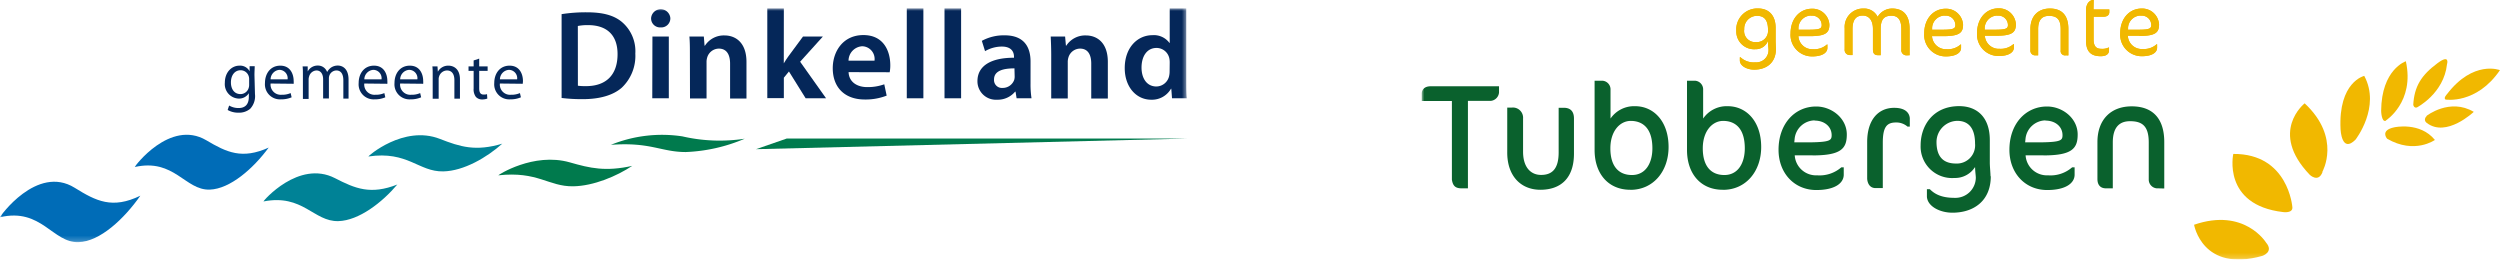 <svg xmlns="http://www.w3.org/2000/svg" xmlns:xlink="http://www.w3.org/1999/xlink" viewBox="0 0 489.67 50.83"><defs><style>.cls-1{fill:#fff;}.cls-1,.cls-2,.cls-4,.cls-5,.cls-7,.cls-8,.cls-9{fill-rule:evenodd;}.cls-2{fill:#f1b800;}.cls-3{mask:url(#mask);}.cls-4{fill:#0a612d;}.cls-5{fill:#052759;}.cls-6{mask:url(#mask-3);}.cls-7{fill:#007a4d;}.cls-8{fill:#006cb7;}.cls-9{fill:#008296;}</style><mask id="mask" x="278.49" y="0" width="211.18" height="50.83" maskUnits="userSpaceOnUse"><g id="mask-2"><path id="path-1" class="cls-1" d="M278.49,0H489.67V50.83H278.49"/></g></mask><mask id="mask-3" x="0" y="1.64" width="232.5" height="45.78" maskUnits="userSpaceOnUse"><g id="mask-2-3" data-name="mask-2"><path id="path-1-2" data-name="path-1" class="cls-1" d="M0,1.64H232.5V47.43H0Z"/></g></mask></defs><g id="Laag_1" data-name="Laag 1"><g id="Page-1"><g id="Homepage---correcties-Timar-Copy-2"><g id="Page-1-2" data-name="Page-1"><path id="Fill-1" class="cls-2" d="M344.14,3.1a2.51,2.51,0,0,0-2.5,2.64A2.18,2.18,0,0,0,344,8.25a2.2,2.2,0,0,0,2.3-2.37c0-1.94-.72-2.78-2.17-2.78m3.72,6.45c0,2.79-1.9,4.09-4.26,4.09-1.43,0-2.81-.73-2.81-1.81v-.62h.12a3.77,3.77,0,0,0,2.88,1,2.4,2.4,0,0,0,2.61-2.56c0-.25-.09-.72-.09-1.16V8a2.57,2.57,0,0,1-2.49,1.64,3.49,3.49,0,0,1-3.73-3.59,4.12,4.12,0,0,1,4.29-4.39c2,0,3.42,1.26,3.42,3.82V8c0,.42.06,1.25.06,1.59"/><path id="Fill-3" class="cls-2" d="M354.73,3.05a2.5,2.5,0,0,0-2.47,2.4l0,.37,2,0c2.18,0,2.55-.23,2.55-.91a1.85,1.85,0,0,0-2.09-1.83m-.25,4h-2.22a2.71,2.71,0,0,0,2.87,2.56,3.76,3.76,0,0,0,2.73-.93h.08v.67c0,.95-1,1.67-3,1.67a4.21,4.21,0,0,1-4.22-4.49c0-2.92,1.82-4.85,4.21-4.85a3.31,3.31,0,0,1,3.4,3.13c0,1.58-.74,2.24-3.82,2.24"/><path id="Fill-5" class="cls-2" d="M373.41,10.84a1,1,0,0,1-1-1.13v-4c0-1.89-.71-2.63-1.93-2.63-1.48,0-2.11.76-2.11,2.58v5.15h-.52c-.74,0-1-.4-1-1.13v-4c0-1.63-.72-2.63-2-2.63s-2,.8-2,2.63v5.1h-.48a1,1,0,0,1-1.06-1.13V5.54a3.61,3.61,0,0,1,3.67-3.87,2.94,2.94,0,0,1,2.79,1.63,3.32,3.32,0,0,1,2.83-1.63c2.24,0,3.43,1.34,3.43,4v5.15Z"/><path id="Fill-7" class="cls-2" d="M380.92,3.05a2.51,2.51,0,0,0-2.48,2.4v.37l2,0c2.18,0,2.55-.23,2.55-.91a1.85,1.85,0,0,0-2.09-1.83m-.25,4h-2.23a2.73,2.73,0,0,0,2.88,2.56,3.76,3.76,0,0,0,2.73-.93h.08v.67c0,.95-1,1.67-3,1.67a4.21,4.21,0,0,1-4.22-4.49c0-2.92,1.82-4.85,4.21-4.85a3.31,3.31,0,0,1,3.4,3.13c0,1.58-.74,2.24-3.82,2.24"/><path id="Fill-9" class="cls-2" d="M391.22,3.05a2.51,2.51,0,0,0-2.48,2.4v.37l2,0c2.17,0,2.55-.23,2.55-.91a1.85,1.85,0,0,0-2.09-1.83M391,7h-2.23a2.73,2.73,0,0,0,2.88,2.56,3.76,3.76,0,0,0,2.73-.93h.08v.67c0,.95-1,1.67-3,1.67a4.21,4.21,0,0,1-4.22-4.49c0-2.92,1.82-4.85,4.21-4.85a3.31,3.31,0,0,1,3.4,3.13c0,1.58-.74,2.24-3.82,2.24"/><path id="Fill-11" class="cls-2" d="M404.62,10.84a.86.86,0,0,1-1-1V5.71c0-1.87-.69-2.6-2.29-2.6-1.35,0-2.12.76-2.12,2.6v5.13h-.58a.91.91,0,0,1-.94-1V5.67c0-2.52,1.52-4,3.82-4s3.62,1.29,3.62,4v5.18Z"/><path id="Fill-13" class="cls-2" d="M410.05,1.85h3.1v.51c0,.55-.37.92-1.18.92h-1.9V7.74c0,1.28.5,1.82,1.48,1.82A2.88,2.88,0,0,0,413,9.31h.09v.54c0,.76-.59,1.16-1.63,1.16-2,0-2.88-1-2.88-3.11V2a2.55,2.55,0,0,1,.38-1.4,1.68,1.68,0,0,1,.95-.64h.18Z"/><path id="Fill-15" class="cls-2" d="M419.29,3.05a2.5,2.5,0,0,0-2.47,2.4l0,.37,2,0c2.17,0,2.54-.23,2.54-.91a1.84,1.84,0,0,0-2.09-1.83M419,7h-2.22A2.72,2.72,0,0,0,419.7,9.6a3.72,3.72,0,0,0,2.72-.93h.09v.67c0,.95-1,1.67-3,1.67a4.21,4.21,0,0,1-4.23-4.49c0-2.92,1.82-4.85,4.21-4.85a3.31,3.31,0,0,1,3.4,3.13c0,1.58-.74,2.24-3.82,2.24"/><path id="Fill-17" class="cls-2" d="M344.14,3.1a2.51,2.51,0,0,0-2.5,2.64A2.18,2.18,0,0,0,344,8.25a2.2,2.2,0,0,0,2.3-2.37c0-1.94-.72-2.78-2.17-2.78m3.72,6.45c0,2.79-1.9,4.09-4.26,4.09-1.43,0-2.81-.73-2.81-1.81v-.62h.12a3.77,3.77,0,0,0,2.88,1,2.4,2.4,0,0,0,2.61-2.56c0-.25-.09-.72-.09-1.16V8a2.57,2.57,0,0,1-2.49,1.64,3.49,3.49,0,0,1-3.73-3.59,4.12,4.12,0,0,1,4.29-4.39c2,0,3.42,1.26,3.42,3.82V8c0,.42.06,1.25.06,1.59"/><path id="Fill-19" class="cls-2" d="M354.73,3.05a2.5,2.5,0,0,0-2.47,2.4l0,.37,2,0c2.18,0,2.55-.23,2.55-.91a1.85,1.85,0,0,0-2.09-1.83m-.25,4h-2.22a2.71,2.71,0,0,0,2.87,2.56,3.76,3.76,0,0,0,2.73-.93h.08v.67c0,.95-1,1.67-3,1.67a4.21,4.21,0,0,1-4.22-4.49c0-2.92,1.82-4.85,4.21-4.85a3.31,3.31,0,0,1,3.4,3.13c0,1.58-.74,2.24-3.82,2.24"/><path id="Fill-21" class="cls-2" d="M373.41,10.84a1,1,0,0,1-1-1.13v-4c0-1.89-.71-2.63-1.93-2.63-1.48,0-2.11.76-2.11,2.58v5.15h-.52c-.74,0-1-.4-1-1.13v-4c0-1.63-.72-2.63-2-2.63s-2,.8-2,2.63v5.1h-.48a1,1,0,0,1-1.06-1.13V5.54a3.61,3.61,0,0,1,3.67-3.87,2.94,2.94,0,0,1,2.79,1.63,3.32,3.32,0,0,1,2.83-1.63c2.24,0,3.43,1.34,3.43,4v5.15Z"/><path id="Fill-23" class="cls-2" d="M380.92,3.05a2.51,2.51,0,0,0-2.48,2.4v.37l2,0c2.18,0,2.55-.23,2.55-.91a1.85,1.85,0,0,0-2.09-1.83m-.25,4h-2.23a2.73,2.73,0,0,0,2.88,2.56,3.76,3.76,0,0,0,2.73-.93h.08v.67c0,.95-1,1.67-3,1.67a4.21,4.21,0,0,1-4.22-4.49c0-2.92,1.82-4.85,4.21-4.85a3.31,3.31,0,0,1,3.4,3.13c0,1.58-.74,2.24-3.82,2.24"/><path id="Fill-25" class="cls-2" d="M391.22,3.05a2.51,2.51,0,0,0-2.48,2.4v.37l2,0c2.17,0,2.55-.23,2.55-.91a1.85,1.85,0,0,0-2.09-1.83M391,7h-2.23a2.73,2.73,0,0,0,2.88,2.56,3.76,3.76,0,0,0,2.73-.93h.08v.67c0,.95-1,1.67-3,1.67a4.21,4.21,0,0,1-4.22-4.49c0-2.92,1.82-4.85,4.21-4.85a3.31,3.31,0,0,1,3.4,3.13c0,1.58-.74,2.24-3.82,2.24"/><path id="Fill-27" class="cls-2" d="M404.62,10.84a.86.86,0,0,1-1-1V5.71c0-1.87-.69-2.6-2.29-2.6-1.35,0-2.12.76-2.12,2.6v5.13h-.58a.91.91,0,0,1-.94-1V5.67c0-2.52,1.52-4,3.82-4s3.62,1.29,3.62,4v5.18Z"/><path id="Fill-29" class="cls-2" d="M410.05,1.85h3.1v.51c0,.55-.37.92-1.18.92h-1.9V7.74c0,1.28.5,1.82,1.48,1.82A2.88,2.88,0,0,0,413,9.31h.09v.54c0,.76-.59,1.16-1.63,1.16-2,0-2.88-1-2.88-3.11V2a2.55,2.55,0,0,1,.38-1.4,1.68,1.68,0,0,1,.95-.64h.18Z"/><path id="Fill-31" class="cls-2" d="M419.29,3.05a2.5,2.5,0,0,0-2.47,2.4l0,.37,2,0c2.17,0,2.54-.23,2.54-.91a1.84,1.84,0,0,0-2.09-1.83M419,7h-2.22A2.72,2.72,0,0,0,419.7,9.6a3.72,3.72,0,0,0,2.72-.93h.09v.67c0,.95-1,1.67-3,1.67a4.21,4.21,0,0,1-4.23-4.49c0-2.92,1.82-4.85,4.21-4.85a3.31,3.31,0,0,1,3.4,3.13c0,1.58-.74,2.24-3.82,2.24"/><path id="Fill-33" class="cls-2" d="M449,40.57s-.77-10.5-11.57-10.42c0,0-2.22,10,9.77,11.39,0,0,1.95.29,1.8-1"/><path id="Fill-35" class="cls-2" d="M454.88,33.64s3.78-6.64-3.47-13.4c0,0-7.08,5.57,1,14,0,0,1.68,1.63,2.5-.55"/><g id="Group-39"><g class="cls-3"><path id="Fill-37" class="cls-2" d="M443.84,47.5s-4.23-6.88-14.09-3.48c0,0,1.6,9.43,13.36,6.1,0,0,2.34-.75.73-2.62"/></g></g><path id="Fill-40" class="cls-2" d="M461.37,27.35s5-6.38,1.71-12.49c0,0-5.11,1.16-4.64,10.49,0,0,.2,4.76,2.93,2"/><path id="Fill-42" class="cls-2" d="M467.3,23.61S473,20,471.23,12c0,0-4.78,1.56-4.84,9.73,0,0,.06,2.26.91,1.93"/><path id="Fill-44" class="cls-2" d="M473.39,21.05s5.29-2.72,5.9-8.47c0,0,.65-2.07-1.84-.22-3.19,2.36-4.57,4.56-4.77,8.18,0,0,.13.68.71.51"/><path id="Fill-46" class="cls-2" d="M479,19.5s6.05,1,10.66-5.76c0,0-5.19-2.07-10.38,4.71,0,0-.74.75-.28,1.05"/><path id="Fill-48" class="cls-2" d="M475.29,22.69s4.55-3.57,9.24-.78c0,0-5.36,5.11-9.2,2.17,0,0-.83-.54,0-1.39"/><path id="Fill-50" class="cls-2" d="M469,24.93s5-1.11,7.92,2.48c0,0-4,2.88-9.36-.24,0,0-1.47-1.65,1.44-2.24"/><g id="Group-54"><g class="cls-3"><path id="Fill-52" class="cls-4" d="M292,19.76h-4.48V36.89h-1.21c-1.15,0-1.73-.38-1.93-1.7V19.78h-5.91V18.37c0-.76.5-1.47,1.74-1.47h13.4v1.23A1.8,1.8,0,0,1,292,19.76"/></g></g><path id="Fill-55" class="cls-4" d="M301.72,37.17c-3.85,0-6.51-2.71-6.5-7.32V21.07h.9a2,2,0,0,1,2.2,2.15V29.7c0,3.22,1.64,4.58,3.55,4.56,2.18,0,3.43-1.24,3.42-4.44l0-8.71h1c1.31,0,2,.7,2,2.11v6.87c0,4.64-2.42,7.08-6.61,7.08"/><path id="Fill-57" class="cls-4" d="M319.42,23.68c-2.14,0-4,2-4,5.38s1.52,5.22,4.23,5.22,4-2.39,4-5.22c0-4.23-2.16-5.38-4.25-5.38m-.07,13.49c-4.35,0-7-3.18-7-7.79V15.81h1.53a1.7,1.7,0,0,1,1.59,1.81v5.6a5.6,5.6,0,0,1,4.82-2.42c3.59,0,6.55,2.91,6.55,8,0,4.76-3,8.38-7.46,8.38"/><path id="Fill-59" class="cls-4" d="M337.52,23.68c-2.14,0-4,2-4,5.38s1.52,5.22,4.23,5.22,4-2.39,4-5.22c0-4.23-2.16-5.38-4.25-5.38m-.07,13.49c-4.35,0-7-3.18-7-7.79V15.81H332a1.7,1.7,0,0,1,1.59,1.81v5.6a5.59,5.59,0,0,1,4.82-2.42c3.59,0,6.55,2.91,6.55,8,0,4.76-3,8.38-7.46,8.38"/><path id="Fill-61" class="cls-4" d="M355.43,23.58a4,4,0,0,0-3.92,3.63l-.07.67,3.2,0c3.8-.06,4.12-.4,4.12-1.4,0-1.71-1.44-2.86-3.33-2.86m-.4,6.81-3.5,0a4.18,4.18,0,0,0,4.4,3.91,6.48,6.48,0,0,0,4.73-1.57l.47,0v1.53c-.07,1.65-1.83,2.92-5.37,2.92-4.33,0-7.4-3.33-7.4-7.87,0-5.1,3.18-8.49,7.37-8.49,3.06,0,6,2.32,6,5.48,0,2.77-1.13,4.1-6.69,4.1"/><path id="Fill-63" class="cls-4" d="M373.62,24.8a3.31,3.31,0,0,0-2.27-.81c-1.87,0-2.57,1-2.57,4v8.85h-1.43c-1,0-1.54-.76-1.63-1.8V27.82c0-4.41,2.22-6.7,5.29-6.7,2.15,0,2.95.95,3.06,2V24.8Z"/><path id="Fill-65" class="cls-4" d="M383.36,23.67a4.15,4.15,0,0,0-4.06,4.12c0,3.14,1.55,4.24,3.82,4.24a3.57,3.57,0,0,0,3.73-3.9c0-3.38-1.58-4.46-3.49-4.46m6.57,10.86c0,4.87-3.41,7.13-7.51,7.13-2.5,0-4.9-1.27-5-3.14V37.06H378c.88.9,2.22,1.69,4.8,1.69A4,4,0,0,0,387,34.83c0-.44-.14-1.3-.14-2.06h-.05a4.62,4.62,0,0,1-4,2.09,6.17,6.17,0,0,1-6.62-6.4c0-3.87,2.44-7.67,7.55-7.67,3.52,0,6,2.19,6,6.65v4.43c0,.73.14,2.07.14,2.66"/><path id="Fill-67" class="cls-4" d="M422.73,36.89a1.72,1.72,0,0,1-1.86-1.74V27.89c0-3.27-1.34-4.15-3.67-4.15-1.8,0-3.37.9-3.37,4.15v9h-1.35c-1,0-1.66-.59-1.66-1.83V27.83c0-4.43,2.66-7,6.71-7s6.38,2.3,6.38,7v9.09Z"/><path id="Fill-69" class="cls-4" d="M400.65,23.58a4,4,0,0,0-3.92,3.63l-.07.67,3.2,0c3.8-.06,4.12-.4,4.12-1.4,0-1.71-1.44-2.86-3.33-2.86m-.4,6.81-3.5,0a4.18,4.18,0,0,0,4.4,3.91,6.43,6.43,0,0,0,4.72-1.57l.48,0v1.53c-.07,1.65-1.84,2.92-5.37,2.92-4.34,0-7.4-3.33-7.4-7.87,0-5.1,3.18-8.49,7.37-8.49,3.06,0,6,2.32,6,5.48,0,2.77-1.13,4.1-6.69,4.1"/></g></g></g></g><g id="Laag_2" data-name="Laag 2"><g id="Page-1-3" data-name="Page-1"><g id="Homepage---correcties-Timar-Copy"><g id="LOGO"><path id="Fill-1-2" data-name="Fill-1" class="cls-5" d="M113.19,16.79a10.78,10.78,0,0,0,1.6.08c3.83,0,6.17-2.1,6.17-6.27,0-3.72-2.09-5.68-5.78-5.68a9.67,9.67,0,0,0-2,.17ZM110,2.77a30.89,30.89,0,0,1,4.93-.36c3.15,0,5.27.58,6.83,1.85a7.51,7.51,0,0,1,2.68,6.23,8.58,8.58,0,0,1-2.65,6.68c-1.7,1.5-4.36,2.25-7.62,2.25a32.32,32.32,0,0,1-4.17-.23Z"/><g class="cls-6"><path id="Fill-3-2" data-name="Fill-3" class="cls-5" d="M127.79,7.16H131V19.25h-3.24Zm1.59-1.79a1.76,1.76,0,0,1-1.85-1.81,1.89,1.89,0,0,1,3.77,0,1.78,1.78,0,0,1-1.9,1.81Z"/></g><g class="cls-6"><path id="Fill-5-2" data-name="Fill-5" class="cls-5" d="M135.13,10.83c0-1.43,0-2.61-.1-3.67h2.83L138,8.94h.08a4.4,4.4,0,0,1,3.82-2c2.21,0,4.31,1.43,4.31,5.19v7.17H143V12.46c0-1.69-.62-2.94-2.21-2.94a2.41,2.41,0,0,0-2.26,1.7,3,3,0,0,0-.14,1v7.07h-3.24Z"/></g><g class="cls-6"><path id="Fill-6" class="cls-5" d="M153.52,12.41h0c.29-.48.62-1,.93-1.42l2.83-3.83h3.89l-4.45,4.93,5.08,7.16h-4L154.53,14l-1,1.22v4h-3.24V1.64h3.24Z"/></g><g class="cls-6"><path id="Fill-7-2" data-name="Fill-7" class="cls-5" d="M171.29,11.88a2.49,2.49,0,0,0-2.41-2.82,2.85,2.85,0,0,0-2.68,2.82Zm-5.08,2.25c.09,2,1.74,2.93,3.65,2.93a9.48,9.48,0,0,0,3.34-.55l.47,2.22a11.37,11.37,0,0,1-4.27.76c-4,0-6.29-2.41-6.29-6.13,0-3.27,2-6.49,6-6.49s5.27,3.18,5.27,5.92a7,7,0,0,1-.12,1.36Z"/></g><g class="cls-6"><path id="Fill-8" class="cls-5" d="M177.61,1.64h3.25V19.25h-3.25Z"/></g><g class="cls-6"><path id="Fill-9-2" data-name="Fill-9" class="cls-5" d="M185,1.64h3.25V19.25H185Z"/></g><g class="cls-6"><path id="Fill-10" class="cls-5" d="M198.7,13.39c-2.11,0-4,.43-4,2.17a1.54,1.54,0,0,0,1.68,1.66,2.38,2.38,0,0,0,2.28-1.6,2.36,2.36,0,0,0,.08-.65Zm3.15,2.95a18.13,18.13,0,0,0,.19,2.91h-2.92l-.21-1.3h-.08a4.43,4.43,0,0,1-3.54,1.58,3.61,3.61,0,0,1-3.84-3.63c0-3.07,2.75-4.6,7.16-4.59v-.19c0-.75-.32-2-2.39-2a6.6,6.6,0,0,0-3.28.9L192.31,8a9,9,0,0,1,4.47-1.08c3.92,0,5.07,2.43,5.07,5.13Z"/></g><g class="cls-6"><path id="Fill-11-2" data-name="Fill-11" class="cls-5" d="M205.9,10.83c0-1.43-.05-2.61-.1-3.67h2.82l.16,1.78h.07a4.43,4.43,0,0,1,3.83-2c2.21,0,4.31,1.43,4.31,5.19v7.17h-3.25V12.46c0-1.69-.61-2.94-2.2-2.94a2.4,2.4,0,0,0-2.26,1.7,3,3,0,0,0-.14,1v7.07H205.9Z"/></g><g class="cls-6"><path id="Fill-12" class="cls-5" d="M229.11,12.22a4,4,0,0,0-.07-.76,2.56,2.56,0,0,0-2.51-2.07c-1.91,0-2.94,1.68-2.94,3.84s1.07,3.71,2.91,3.71A2.59,2.59,0,0,0,229,14.86a4.1,4.1,0,0,0,.09-.88Zm3.24-10.58V15.81c0,1.27,0,2.63.1,3.44h-2.89l-.14-1.87h-.06a4.29,4.29,0,0,1-3.89,2.15c-2.88,0-5.17-2.46-5.17-6.19,0-4.05,2.52-6.45,5.42-6.45a3.79,3.79,0,0,1,3.34,1.52h.05V1.64Z"/></g><g class="cls-6"><path id="Fill-13-2" data-name="Fill-13" class="cls-5" d="M48.8,15.5a1.64,1.64,0,0,0-.07-.52,1.66,1.66,0,0,0-1.61-1.22c-1.1,0-1.89.93-1.89,2.39,0,1.25.63,2.28,1.88,2.28a1.68,1.68,0,0,0,1.59-1.18,1.86,1.86,0,0,0,.1-.61Zm1.14,2.92A3.62,3.62,0,0,1,49,21.31a3.37,3.37,0,0,1-2.3.76,4.1,4.1,0,0,1-2.11-.53l.29-.87a3.59,3.59,0,0,0,1.86.49c1.18,0,2-.61,2-2.21v-.7h0a2.25,2.25,0,0,1-2,1.06,2.83,2.83,0,0,1-2.7-3.09c0-2.15,1.4-3.36,2.85-3.36a2.1,2.1,0,0,1,2,1.1h0l0-1h1c0,.46-.05,1-.05,1.74Z"/></g><g class="cls-6"><path id="Fill-14" class="cls-5" d="M56.33,15.54a1.64,1.64,0,0,0-1.6-1.86A1.89,1.89,0,0,0,53,15.54ZM53,16.36a2,2,0,0,0,2.17,2.2,4.1,4.1,0,0,0,1.76-.33l.19.83a5.14,5.14,0,0,1-2.11.4,2.94,2.94,0,0,1-3.11-3.19c0-1.92,1.12-3.41,3-3.41,2.07,0,2.62,1.8,2.62,3a3.58,3.58,0,0,1,0,.55Z"/></g><g class="cls-6"><path id="Fill-15-2" data-name="Fill-15" class="cls-5" d="M59.33,14.71c0-.65,0-1.19-.06-1.71h1l0,1h0a2.2,2.2,0,0,1,2-1.16,1.88,1.88,0,0,1,1.8,1.27h0a2.68,2.68,0,0,1,.71-.83,2.31,2.31,0,0,1,1.4-.44c.84,0,2.09.55,2.09,2.74v3.73H67.25V15.75c0-1.22-.45-1.95-1.38-1.95a1.5,1.5,0,0,0-1.36,1,1.72,1.72,0,0,0-.09.58v3.91H63.29V15.54c0-1-.44-1.74-1.32-1.74A1.58,1.58,0,0,0,60.54,15a1.73,1.73,0,0,0-.09.56v3.82H59.33Z"/></g><g class="cls-6"><path id="Fill-16" class="cls-5" d="M74.73,15.54a1.64,1.64,0,0,0-1.6-1.86,1.89,1.89,0,0,0-1.77,1.86Zm-3.38.82a2,2,0,0,0,2.17,2.2,4.06,4.06,0,0,0,1.76-.33l.19.83a5.13,5.13,0,0,1-2.1.4,2.94,2.94,0,0,1-3.12-3.19c0-1.92,1.12-3.41,3-3.41,2.07,0,2.62,1.8,2.62,3a3.58,3.58,0,0,1,0,.55Z"/></g><g class="cls-6"><path id="Fill-17-2" data-name="Fill-17" class="cls-5" d="M81.75,15.54a1.64,1.64,0,0,0-1.6-1.86,1.89,1.89,0,0,0-1.77,1.86Zm-3.38.82a2,2,0,0,0,2.17,2.2,4.06,4.06,0,0,0,1.76-.33l.19.83a5.13,5.13,0,0,1-2.1.4,2.94,2.94,0,0,1-3.12-3.19c0-1.92,1.12-3.41,3-3.41,2.07,0,2.62,1.8,2.62,3a3.58,3.58,0,0,1,0,.55Z"/></g><g class="cls-6"><path id="Fill-18" class="cls-5" d="M84.75,14.71c0-.65,0-1.19-.06-1.71h1l.07,1.05h0a2.3,2.3,0,0,1,2.09-1.19c.88,0,2.24.52,2.24,2.69v3.78H89V15.68c0-1-.38-1.88-1.47-1.88A1.66,1.66,0,0,0,86,15a1.46,1.46,0,0,0-.08.54v3.8H84.75Z"/></g><g class="cls-6"><path id="Fill-19-2" data-name="Fill-19" class="cls-5" d="M93.86,11.48V13h1.65v.88H93.86v3.41c0,.79.22,1.23.87,1.23a1.9,1.9,0,0,0,.66-.08l.06.87a2.88,2.88,0,0,1-1,.17,1.63,1.63,0,0,1-1.24-.5,2.45,2.45,0,0,1-.44-1.65V13.88h-1V13h1V11.84Z"/></g><g class="cls-6"><path id="Fill-20" class="cls-5" d="M101.29,15.54a1.64,1.64,0,0,0-1.6-1.86,1.89,1.89,0,0,0-1.77,1.86Zm-3.38.82a2,2,0,0,0,2.17,2.2,4.1,4.1,0,0,0,1.76-.33l.19.83a5.13,5.13,0,0,1-2.1.4,2.94,2.94,0,0,1-3.12-3.19c0-1.92,1.12-3.41,3-3.41,2.07,0,2.62,1.8,2.62,3a3.58,3.58,0,0,1-.05.55Z"/></g><g class="cls-6"><path id="Fill-21-2" data-name="Fill-21" class="cls-7" d="M154.08,27.14l-6,2.08,84.39-2.08Z"/></g><g class="cls-6"><path id="Fill-22" class="cls-8" d="M27.49,38.33c-3.15,4.51-7.92,9-12.11,9.1C10.31,47.6,8.12,40.64,0,42.55c-.14,0,7.21-10.39,14.63-5.77C18.83,39.39,22,41,27.49,38.33"/></g><g class="cls-6"><path id="Fill-23-2" data-name="Fill-23" class="cls-8" d="M52.64,28.89c-3,4.09-7.56,8.12-11.56,8.25-4.83.16-6.92-6.16-14.68-4.43-.14,0,6.88-9.43,14-5.24,4,2.37,7,3.81,12.27,1.42"/></g><g class="cls-6"><path id="Fill-24" class="cls-9" d="M98.39,28.13c-3,2.7-7.56,5.36-11.56,5.44-4.83.11-6.92-4.06-14.68-2.92-.14,0,6.88-6.22,14-3.45,4,1.56,7,2.51,12.27.93"/></g><g class="cls-6"><path id="Fill-25-2" data-name="Fill-25" class="cls-7" d="M145.89,27.16a32.56,32.56,0,0,1-11.56,2.62c-4.84,0-6.93-2-14.68-1.41a26.61,26.61,0,0,1,14-1.66,32.5,32.5,0,0,0,12.28.45"/></g><g class="cls-6"><path id="Fill-26" class="cls-9" d="M77.84,36.12c-3,3.56-7.57,7.08-11.56,7.19-4.84.14-6.93-5.37-14.68-3.85-.14,0,6.87-8.22,14-4.57,4,2.06,7,3.32,12.28,1.23"/></g><g class="cls-6"><path id="Fill-27-2" data-name="Fill-27" class="cls-7" d="M123.83,32.49c-3,2-7.56,3.94-11.56,4-4.83.07-6.92-3-14.67-2.15-.14,0,6.87-4.57,14-2.54,4,1.15,7,1.85,12.27.68"/></g></g></g></g></g></svg>